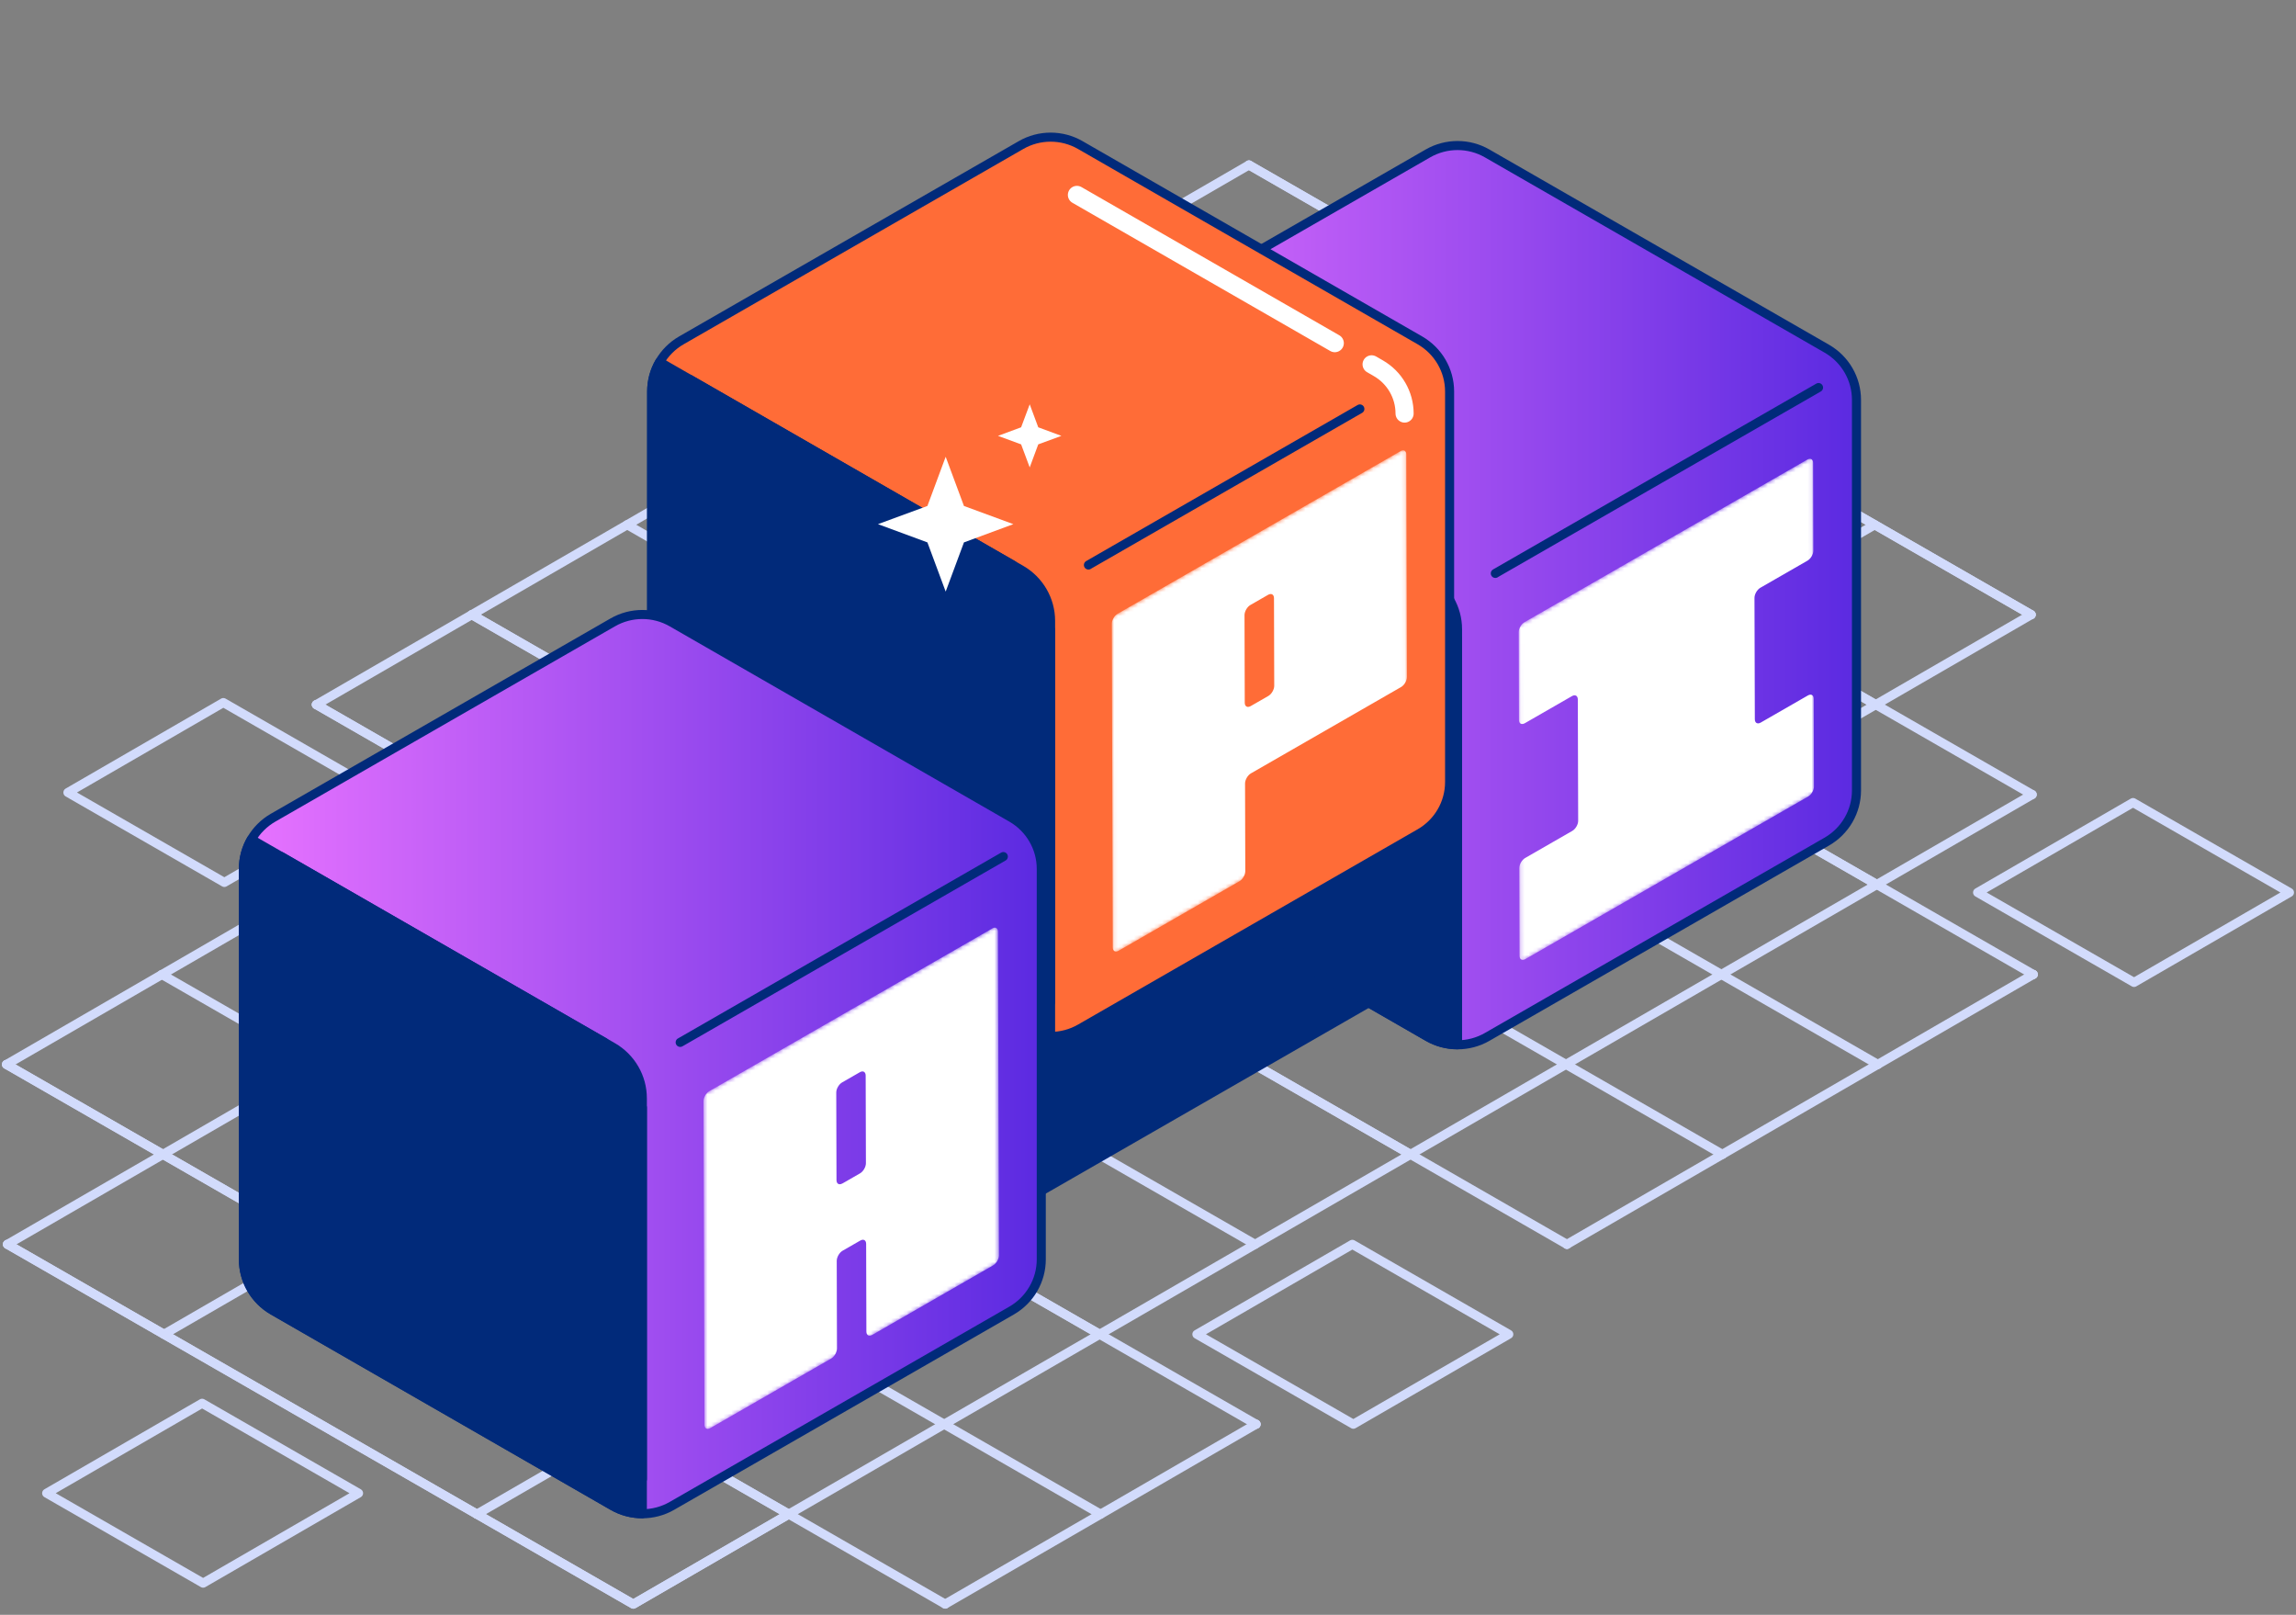 <svg width="576" height="405" viewBox="0 0 576 405" fill="none" xmlns="http://www.w3.org/2000/svg">
<rect x="0" y="0" width="576" height="405" fill="#808080" stroke="none"/>
<path d="M313.329 41.375L274.334 63.933L235.339 86.49L196.344 109.048L157.349 131.606L118.354 154.163L79.359 176.721" stroke="#D2DBFC" stroke-width="2.273" stroke-linecap="round" stroke-linejoin="round"/>
<path d="M95.277 198.76L56.282 221.318L17.034 198.76L56.029 176.202L95.277 198.76Z" stroke="#D2DBFC" stroke-width="2.273" stroke-linecap="round" stroke-linejoin="round"/>
<path d="M89.951 374.497L50.956 397.054L11.708 374.497L50.703 351.939L89.951 374.497Z" stroke="#D2DBFC" stroke-width="2.273" stroke-linecap="round" stroke-linejoin="round"/>
<path d="M378.509 334.639L339.514 357.197L300.266 334.639L339.261 312.082L378.509 334.639Z" stroke="#D2DBFC" stroke-width="2.273" stroke-linecap="round" stroke-linejoin="round"/>
<path d="M574.364 223.836L535.369 246.393L496.12 223.836L535.116 201.278L574.364 223.836Z" stroke="#D2DBFC" stroke-width="2.273" stroke-linecap="round" stroke-linejoin="round"/>
<path d="M40.616 244.409L79.611 221.836L118.607 199.279L157.602 176.721L196.597 154.163L235.592 131.606L274.587 109.048L313.582 86.49L352.577 63.933" stroke="#D2DBFC" stroke-width="2.273" stroke-linecap="round" stroke-linejoin="round"/>
<path d="M79.865 266.966L118.86 244.394L157.855 221.836L196.85 199.279L235.845 176.721L274.84 154.163L313.835 131.606L352.83 109.048L391.826 86.49" stroke="#D2DBFC" stroke-width="2.273" stroke-linecap="round" stroke-linejoin="round"/>
<path d="M119.127 289.524L158.122 266.966L197.117 244.409L236.113 221.851L275.108 199.279L314.103 176.721L353.098 154.163L392.093 131.606L431.073 109.048" stroke="#D2DBFC" stroke-width="2.273" stroke-linecap="round" stroke-linejoin="round"/>
<path d="M158.375 312.081L197.37 289.524L236.365 266.966L275.36 244.409L314.355 221.836L353.351 199.279L392.346 176.721L431.341 154.163L470.321 131.606" stroke="#D2DBFC" stroke-width="2.273" stroke-linecap="round" stroke-linejoin="round"/>
<path d="M197.624 334.639L236.619 312.081L275.614 289.524L314.61 266.966L353.605 244.394L392.6 221.836L431.595 199.279L470.575 176.721L509.57 154.163" stroke="#D2DBFC" stroke-width="2.273" stroke-linecap="round" stroke-linejoin="round"/>
<path d="M236.872 357.196L275.867 334.639L314.862 312.081L353.857 289.524L392.852 266.951L431.848 244.394L470.843 221.836L509.823 199.278" stroke="#D2DBFC" stroke-width="2.273" stroke-linecap="round" stroke-linejoin="round"/>
<path d="M510.091 244.394H510.076L471.096 266.951H471.081M237.125 402.312L315.1 357.196H315.115M393.105 312.081L432.1 289.524L471.081 266.951M471.081 266.951L432.086 289.509" stroke="#D2DBFC" stroke-width="2.273" stroke-linecap="round" stroke-linejoin="round"/>
<path d="M509.569 154.163L470.321 131.606L431.073 109.048L391.825 86.49L352.577 63.933L313.329 41.375" stroke="#D2DBFC" stroke-width="2.273" stroke-linecap="round" stroke-linejoin="round"/>
<path d="M313.329 41.375L352.577 63.933L391.825 86.49L431.073 109.048L470.321 131.606L509.569 154.163" stroke="#D2DBFC" stroke-width="2.273" stroke-linecap="round" stroke-linejoin="round"/>
<path d="M470.574 176.721L431.341 154.163L392.093 131.606L352.83 109.048L313.582 86.49L274.334 63.933" stroke="#D2DBFC" stroke-width="2.273" stroke-linecap="round" stroke-linejoin="round"/>
<path d="M274.334 63.933L313.582 86.49L352.83 109.048L392.093 131.606L431.341 154.163L470.574 176.721L509.823 199.279" stroke="#D2DBFC" stroke-width="2.273" stroke-linecap="round" stroke-linejoin="round"/>
<path d="M235.339 86.49L274.587 109.048L313.835 131.606L353.098 154.163L392.346 176.721L431.594 199.279L470.842 221.836" stroke="#D2DBFC" stroke-width="2.273" stroke-linecap="round" stroke-linejoin="round"/>
<path d="M510.075 244.394L470.842 221.836L431.594 199.279L392.346 176.721L353.098 154.163L313.835 131.606L274.587 109.048L235.339 86.49" stroke="#D2DBFC" stroke-width="2.273" stroke-linecap="round" stroke-linejoin="round"/>
<path d="M471.08 266.951L431.847 244.394L392.599 221.836L353.351 199.279L314.103 176.721L274.84 154.163L235.592 131.606L196.344 109.048L235.592 131.606L274.84 154.163L314.103 176.721L353.351 199.279L392.599 221.836L431.847 244.394" stroke="#D2DBFC" stroke-width="2.273" stroke-linecap="round" stroke-linejoin="round"/>
<path d="M432.085 289.509L392.852 266.951L353.604 244.394L314.356 221.836L275.108 199.279L235.845 176.721L196.597 154.163L157.349 131.606L196.597 154.163L235.845 176.721L275.108 199.279L314.356 221.836L353.604 244.394L392.852 266.951" stroke="#D2DBFC" stroke-width="2.273" stroke-linecap="round" stroke-linejoin="round"/>
<path d="M118.354 154.163L157.602 176.721L196.85 199.279L236.113 221.851L275.361 244.409L314.609 266.966L353.857 289.524" stroke="#D2DBFC" stroke-width="2.273" stroke-linecap="round" stroke-linejoin="round"/>
<path d="M393.09 312.081L353.857 289.524L314.609 266.966L275.361 244.409L236.113 221.851L196.85 199.279L157.602 176.721L118.354 154.163" stroke="#D2DBFC" stroke-width="2.273" stroke-linecap="round" stroke-linejoin="round"/>
<path d="M79.359 176.721L118.607 199.279L157.855 221.836L197.117 244.409L236.366 266.966L275.614 289.524" stroke="#D2DBFC" stroke-width="2.273" stroke-linecap="round" stroke-linejoin="round"/>
<path d="M314.862 312.081L275.614 289.524L236.366 266.966L197.117 244.409L157.855 221.836L118.607 199.279L79.359 176.721" stroke="#D2DBFC" stroke-width="2.273" stroke-linecap="round" stroke-linejoin="round"/>
<path d="M79.612 221.836L118.86 244.394L158.123 266.966L197.371 289.524L236.619 312.081L275.867 334.639" stroke="#D2DBFC" stroke-width="2.273" stroke-linecap="round" stroke-linejoin="round"/>
<path d="M315.1 357.197L275.867 334.639L236.619 312.081L197.371 289.524L158.123 266.966L118.86 244.394L79.612 221.836" stroke="#D2DBFC" stroke-width="2.273" stroke-linecap="round" stroke-linejoin="round"/>
<path d="M276.105 379.754L236.871 357.197L197.623 334.639L158.375 312.082L119.127 289.524L79.864 266.966L40.616 244.409" stroke="#D2DBFC" stroke-width="2.273" stroke-linecap="round" stroke-linejoin="round"/>
<path d="M510.091 244.394H510.076" stroke="#D2DBFC" stroke-width="2.273" stroke-linecap="round" stroke-linejoin="round"/>
<path d="M471.096 266.951H471.081" stroke="#D2DBFC" stroke-width="2.273" stroke-linecap="round" stroke-linejoin="round"/>
<path d="M432.101 289.524L432.086 289.509" stroke="#D2DBFC" stroke-width="2.273" stroke-linecap="round" stroke-linejoin="round"/>
<path d="M393.105 312.082H393.09" stroke="#D2DBFC" stroke-width="2.273" stroke-linecap="round" stroke-linejoin="round"/>
<path d="M315.115 357.197H315.1" stroke="#D2DBFC" stroke-width="2.273" stroke-linecap="round" stroke-linejoin="round"/>
<path d="M40.617 244.409L1.636 266.966" stroke="#D2DBFC" stroke-width="2.273" stroke-linecap="round" stroke-linejoin="round"/>
<path d="M1.874 312.082L40.884 289.524L79.864 266.966" stroke="#D2DBFC" stroke-width="2.273" stroke-linecap="round" stroke-linejoin="round"/>
<path d="M41.137 334.639L80.132 312.082L119.128 289.524" stroke="#D2DBFC" stroke-width="2.273" stroke-linecap="round" stroke-linejoin="round"/>
<path d="M119.633 379.754L158.628 357.197L197.623 334.639" stroke="#D2DBFC" stroke-width="2.273" stroke-linecap="round" stroke-linejoin="round"/>
<path d="M119.633 379.754L158.881 402.327L197.876 379.754L236.871 357.197" stroke="#D2DBFC" stroke-width="2.273" stroke-linecap="round" stroke-linejoin="round"/>
<path d="M1.636 266.966L40.884 289.524L80.132 312.082L119.38 334.639L158.628 357.197L197.876 379.754" stroke="#D2DBFC" stroke-width="2.273" stroke-linecap="round" stroke-linejoin="round"/>
<path d="M237.125 402.312L197.877 379.754L158.628 357.197L119.38 334.639L80.132 312.082L40.884 289.524L1.636 266.966" stroke="#D2DBFC" stroke-width="2.273" stroke-linecap="round" stroke-linejoin="round"/>
<path d="M119.633 379.754L80.385 357.197L41.137 334.639L1.874 312.081" stroke="#D2DBFC" stroke-width="2.273" stroke-linecap="round" stroke-linejoin="round"/>
<path d="M1.874 312.081L41.137 334.639L80.385 357.197L119.633 379.754L158.881 402.327L197.876 379.754" stroke="#D2DBFC" stroke-width="2.273" stroke-linecap="round" stroke-linejoin="round"/>
<path d="M356.892 243.713L258.786 300.099L160.696 243.713C161.99 241.506 163.835 239.625 166.141 238.292L251.362 189.311C255.96 186.674 261.628 186.674 266.24 189.311L351.446 238.292C353.752 239.625 355.612 241.506 356.892 243.713Z" fill="#012A7A" stroke="#012A7A" stroke-width="2.273" stroke-linecap="round" stroke-linejoin="round"/>
<path d="M358.216 38.487L273.01 87.468C268.413 90.119 265.571 95.007 265.571 100.295V198.242C265.571 203.53 268.413 208.417 273.01 211.069L358.216 260.05C362.813 262.701 368.497 262.701 373.094 260.05L458.3 211.069C462.897 208.417 465.739 203.53 465.739 198.242V100.28C465.739 94.992 462.897 90.105 458.3 87.453L373.094 38.487C368.497 35.836 362.813 35.836 358.216 38.487Z" fill="url(#paint0_linear_2001_514)" stroke="#012A7A" stroke-width="2.273" stroke-miterlimit="10"/>
<mask id="mask0_2001_514" style="mask-type:luminance" maskUnits="userSpaceOnUse" x="380" y="114" width="76" height="128">
<path d="M381.232 241.387L380.994 156.874L454.863 114.41L455.116 198.938L381.232 241.387Z" fill="white"/>
</mask>
<g mask="url(#mask0_2001_514)">
<path d="M453.39 115.269L382.467 156.03C381.649 156.504 380.994 157.629 380.994 158.577L381.054 180.542C381.054 181.475 381.708 181.846 382.527 181.387L394.355 174.588C395.173 174.114 395.828 174.499 395.828 175.432L395.917 205.855C395.917 206.788 395.262 207.914 394.444 208.388L382.616 215.186C381.798 215.66 381.143 216.786 381.143 217.733L381.202 239.699C381.202 240.632 381.857 241.017 382.675 240.543L453.599 199.782C454.417 199.308 455.072 198.183 455.072 197.235L455.012 175.269C455.012 174.336 454.357 173.951 453.539 174.425L441.711 181.224C440.908 181.683 440.238 181.327 440.238 180.379L440.149 149.957C440.149 149.024 440.804 147.883 441.622 147.409L453.45 140.611C454.268 140.137 454.923 139.011 454.923 138.078L454.863 116.113C454.863 115.18 454.209 114.795 453.39 115.269Z" fill="white"/>
</g>
<path d="M365.655 160.147V160.162V253.355" stroke="#012A7A" stroke-width="2.273" stroke-linecap="round" stroke-linejoin="round"/>
<path d="M375.132 143.81H375.147V143.795L456.217 97.199" stroke="#012A7A" stroke-width="2.273" stroke-linecap="round" stroke-linejoin="round"/>
<path d="M356.147 143.795L275.077 97.199" stroke="#012A7A" stroke-width="2.273" stroke-linecap="round" stroke-linejoin="round"/>
<path d="M365.655 157.807V262.019C363.081 262.019 360.507 261.368 358.216 260.035L273.01 211.054C268.398 208.417 265.571 203.515 265.571 198.227V100.28C265.571 97.629 266.27 95.081 267.565 92.874L358.216 144.98C362.813 147.632 365.655 152.519 365.655 157.807Z" fill="#012A7A" stroke="#012A7A" stroke-width="2.273" stroke-linecap="round" stroke-linejoin="round"/>
<path d="M256.138 36.384L170.932 85.365C166.334 88.016 163.493 92.904 163.493 98.192V196.139C163.493 201.426 166.334 206.314 170.932 208.965L256.138 257.946C260.735 260.597 266.418 260.597 271.016 257.946L356.222 208.965C360.819 206.314 363.661 201.426 363.661 196.139V98.192C363.661 92.904 360.819 88.016 356.222 85.365L271.016 36.384C266.418 33.733 260.735 33.733 256.138 36.384Z" fill="#FF6C37" stroke="#012A7A" stroke-width="2.273" stroke-miterlimit="10"/>
<mask id="mask1_2001_514" style="mask-type:luminance" maskUnits="userSpaceOnUse" x="278" y="112" width="76" height="128">
<path d="M279.155 239.298L278.917 154.785L352.801 112.321L353.039 196.834L279.155 239.298Z" fill="white"/>
</mask>
<g mask="url(#mask1_2001_514)">
<path d="M313.761 177.091C312.943 177.565 312.273 177.18 312.273 176.247L312.214 154.281C312.214 153.348 312.869 152.208 313.687 151.734L318.12 149.186C318.939 148.712 319.608 149.097 319.608 150.031L319.668 171.996C319.668 172.929 319.013 174.069 318.195 174.543L313.761 177.091ZM351.313 113.165L280.39 153.926C279.572 154.4 278.917 155.526 278.917 156.459L279.155 237.595C279.155 238.528 279.825 238.913 280.643 238.439L310.934 221.021C311.738 220.562 312.407 219.421 312.407 218.474L312.348 196.508C312.348 195.575 313.002 194.435 313.821 193.961L351.492 172.307C352.31 171.833 352.965 170.707 352.965 169.774L352.801 113.98C352.801 113.047 352.131 112.676 351.313 113.15" fill="white"/>
</g>
<path d="M263.577 158.059V251.266" stroke="#012A7A" stroke-width="2.273" stroke-linecap="round" stroke-linejoin="round"/>
<path d="M273.055 141.707H273.07V141.692L341.151 102.561" stroke="#012A7A" stroke-width="2.273" stroke-linecap="round" stroke-linejoin="round"/>
<path d="M254.07 141.707L172.985 95.096" stroke="#012A7A" stroke-width="2.273" stroke-linecap="round" stroke-linejoin="round"/>
<path d="M263.563 155.719V259.931C260.989 259.931 258.415 259.279 256.124 257.946L170.918 208.965C166.305 206.329 163.479 201.426 163.479 196.139V98.192C163.479 95.54 164.178 92.993 165.472 90.786L256.124 142.892C260.721 145.543 263.563 150.431 263.563 155.719Z" fill="#012A7A" stroke="#012A7A" stroke-width="2.273" stroke-linecap="round" stroke-linejoin="round"/>
<path d="M334.858 86.061L270.168 48.885" stroke="white" stroke-width="4.546" stroke-linecap="round" stroke-linejoin="round"/>
<path d="M352.369 103.716C352.369 99.021 349.855 94.696 345.793 92.356L344.097 91.378" stroke="white" stroke-width="4.546" stroke-linecap="round" stroke-linejoin="round"/>
<path d="M153.704 156.104L68.498 205.085C63.901 207.736 61.059 212.624 61.059 217.911V315.858C61.059 321.146 63.901 326.034 68.498 328.685L153.704 377.666C158.301 380.317 163.985 380.317 168.582 377.666L253.788 328.685C258.385 326.034 261.227 321.146 261.227 315.858V217.911C261.227 212.624 258.385 207.736 253.788 205.085L168.582 156.104C163.985 153.452 158.301 153.452 153.704 156.104Z" fill="url(#paint1_linear_2001_514)" stroke="#012A7A" stroke-width="2.273" stroke-miterlimit="10"/>
<mask id="mask2_2001_514" style="mask-type:luminance" maskUnits="userSpaceOnUse" x="176" y="232" width="75" height="128">
<path d="M176.734 359.018L176.481 274.505L250.365 232.041L250.603 316.554L176.734 359.018Z" fill="white"/>
</mask>
<g mask="url(#mask2_2001_514)">
<path d="M211.325 296.81C210.507 297.284 209.852 296.899 209.852 295.966L209.793 274.001C209.793 273.068 210.448 271.942 211.266 271.468L215.699 268.921C216.518 268.447 217.172 268.817 217.172 269.765L217.232 291.73C217.232 292.663 216.577 293.804 215.759 294.278L211.325 296.825M248.892 232.885L177.969 273.646C177.151 274.119 176.496 275.245 176.496 276.193L176.734 357.315C176.734 358.248 177.389 358.633 178.207 358.159L208.498 340.741C209.317 340.267 209.971 339.126 209.971 338.193L209.912 316.228C209.912 315.295 210.567 314.154 211.385 313.68L215.818 311.133C216.637 310.659 217.291 311.044 217.291 311.977L217.351 333.942C217.351 334.875 218.02 335.261 218.839 334.787L249.13 317.368C249.948 316.895 250.603 315.769 250.603 314.821L250.365 233.699C250.365 232.766 249.71 232.381 248.892 232.855" fill="white"/>
</g>
<path d="M161.158 277.779V277.794V370.986" stroke="#012A7A" stroke-width="2.273" stroke-linecap="round" stroke-linejoin="round"/>
<path d="M170.636 261.427H170.651L251.706 214.831" stroke="#012A7A" stroke-width="2.273" stroke-linecap="round" stroke-linejoin="round"/>
<path d="M151.65 261.427L70.565 214.816" stroke="#012A7A" stroke-width="2.273" stroke-linecap="round" stroke-linejoin="round"/>
<path d="M161.143 275.438V379.651C158.569 379.651 155.995 378.999 153.704 377.666L68.498 328.685C63.886 326.049 61.059 321.146 61.059 315.858V217.911C61.059 215.26 61.758 212.712 63.053 210.506L153.704 262.612C158.301 265.263 161.143 270.151 161.143 275.438Z" fill="#012A7A" stroke="#012A7A" stroke-width="2.273" stroke-linecap="round" stroke-linejoin="round"/>
<path d="M237.244 114.558L241.826 126.896L254.22 131.458L241.826 136.035L237.244 148.372L232.662 136.035L220.253 131.458L232.662 126.896L237.244 114.558Z" fill="white"/>
<path d="M258.326 101.406L260.468 107.167L266.271 109.315L260.468 111.448L258.326 117.224L256.169 111.448L250.366 109.315L256.169 107.167L258.326 101.406Z" fill="white"/>
<defs>
<linearGradient id="paint0_linear_2001_514" x1="265.571" y1="149.261" x2="465.739" y2="149.261" gradientUnits="userSpaceOnUse">
<stop stop-color="#E873FF"/>
<stop offset="1" stop-color="#5B2AE1"/>
</linearGradient>
<linearGradient id="paint1_linear_2001_514" x1="61.059" y1="266.892" x2="261.242" y2="266.892" gradientUnits="userSpaceOnUse">
<stop stop-color="#E873FF"/>
<stop offset="1" stop-color="#5B2AE1"/>
</linearGradient>
</defs>
</svg>
